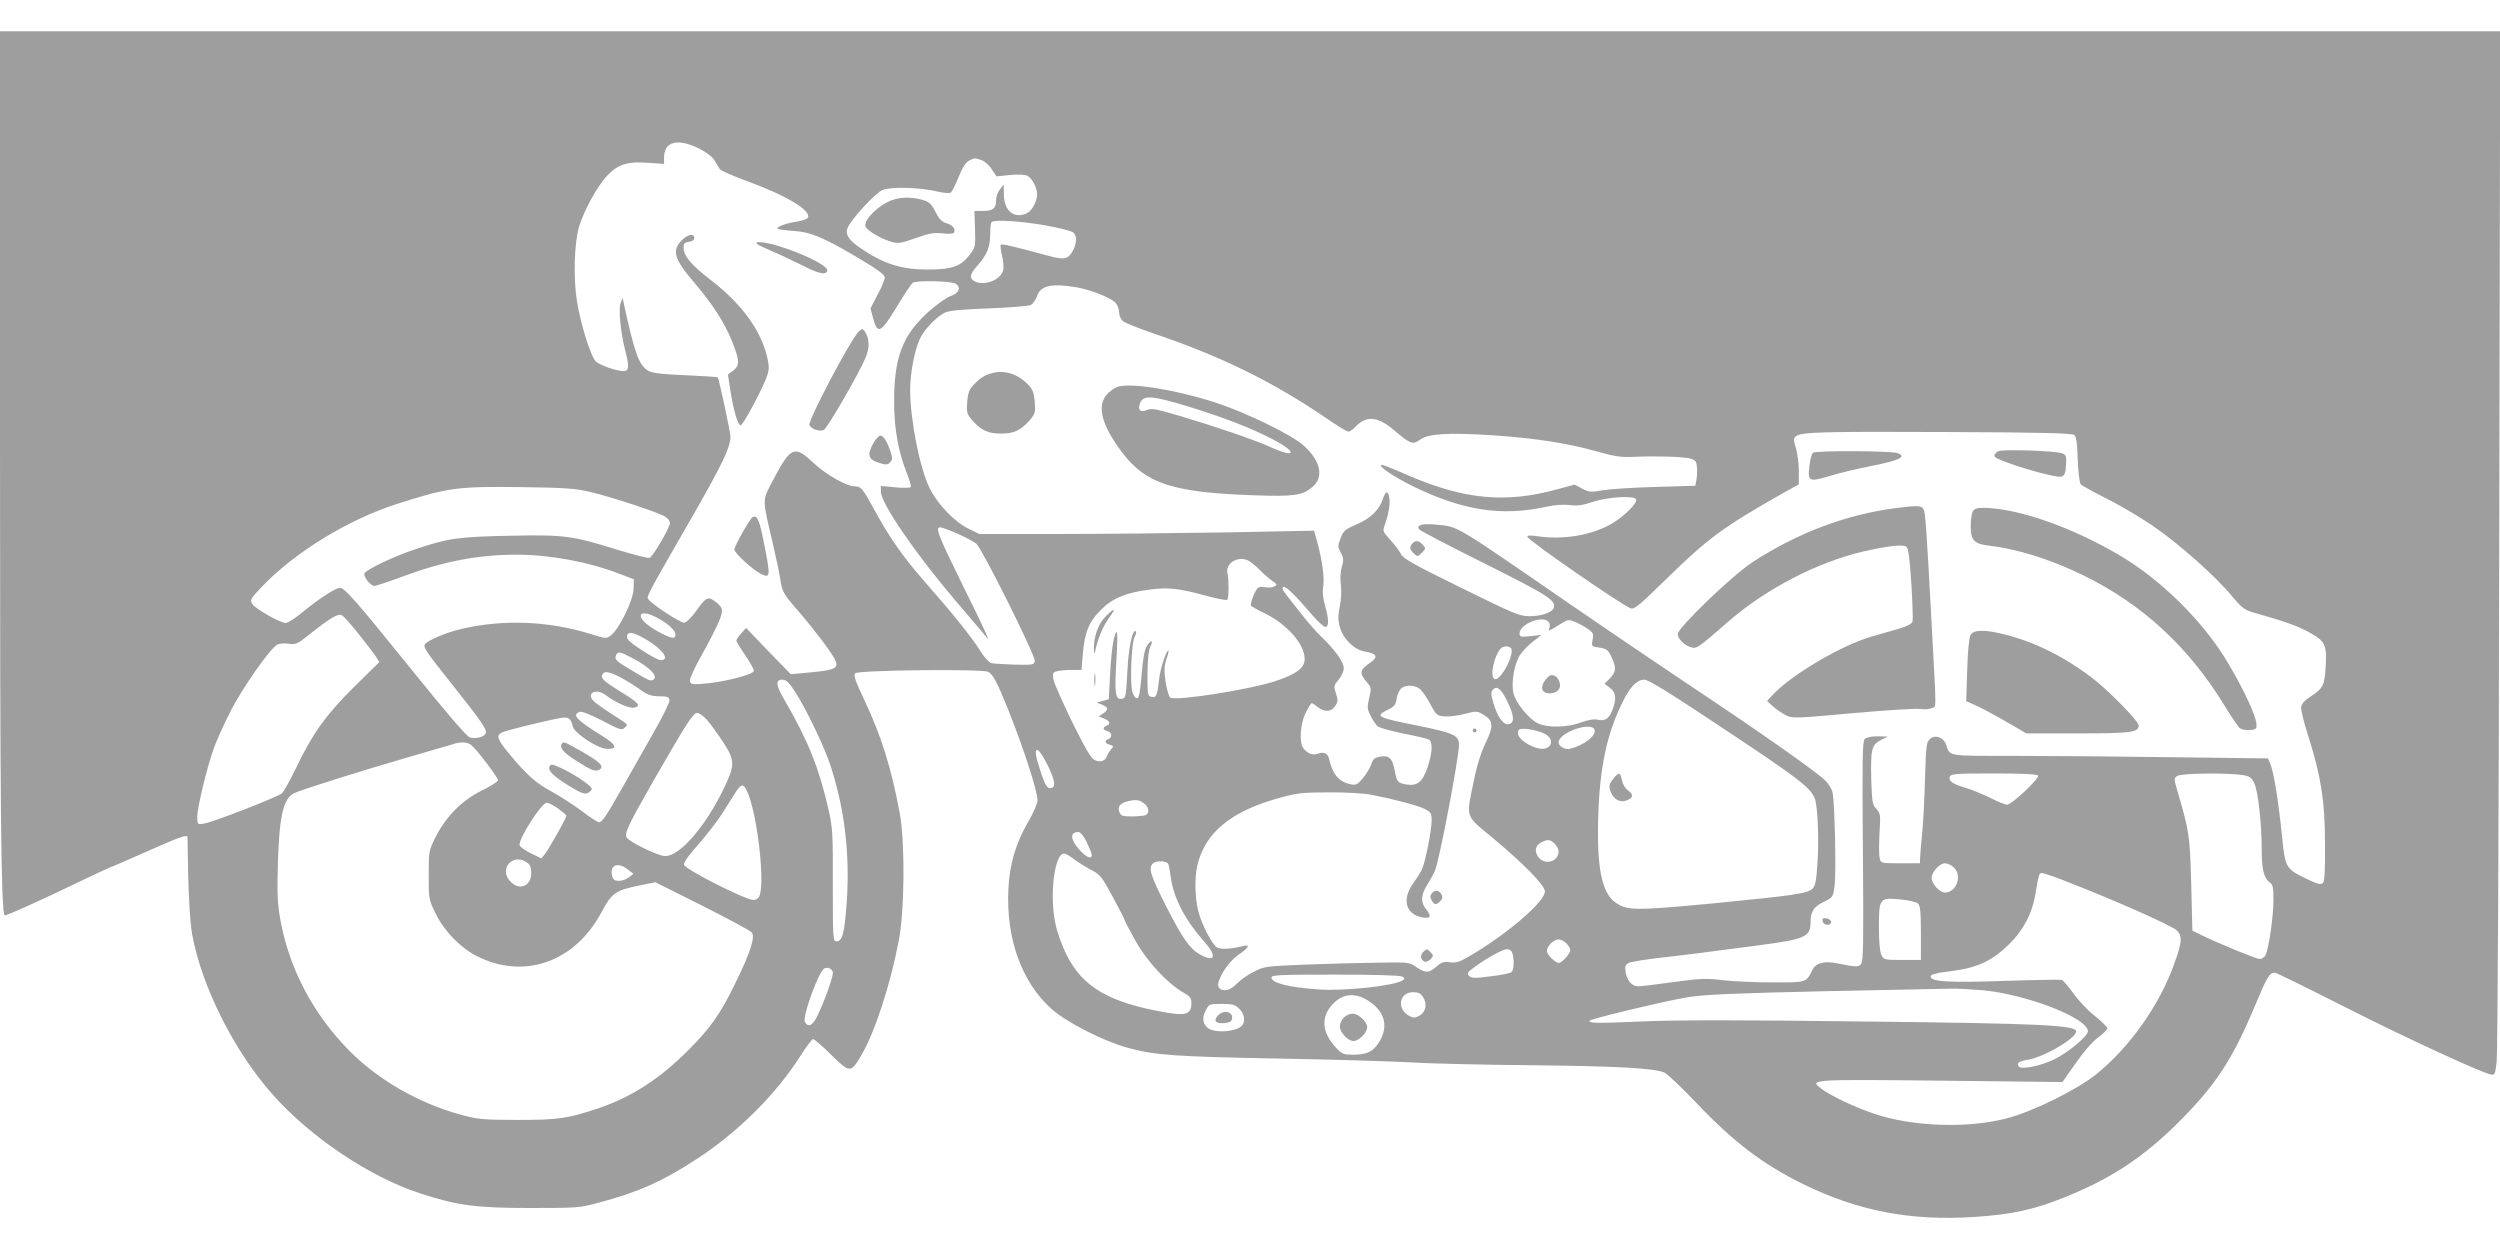 <?xml version="1.0" standalone="no"?>
<!DOCTYPE svg PUBLIC "-//W3C//DTD SVG 20010904//EN"
 "http://www.w3.org/TR/2001/REC-SVG-20010904/DTD/svg10.dtd">
<svg version="1.0" xmlns="http://www.w3.org/2000/svg"
 width="1280pt" height="640pt" viewBox="0 0 1280 640"
 preserveAspectRatio="xMidYMid meet">
<g transform="translate(0,640) scale(0.1,-0.1)"
fill="#9e9e9e" stroke="none">
<path d="M0 4143 c0 -1856 5 -2412 24 -2430 4 -4 202 85 379 171 87 42 161 76
163 76 3 0 86 36 185 80 173 77 209 89 209 73 3 -267 11 -423 24 -498 49 -267
215 -597 411 -818 195 -220 498 -423 756 -507 188 -62 288 -75 564 -75 241 0
254 1 353 28 205 55 323 108 501 224 209 136 405 331 528 525 31 48 60 88 66
88 6 0 48 -36 93 -81 95 -93 100 -93 151 -7 70 116 150 360 194 588 31 158 33
504 6 655 -44 235 -94 397 -185 588 -43 92 -53 120 -43 130 16 16 651 23 681
7 24 -13 46 -54 101 -191 82 -206 150 -417 151 -467 0 -15 -20 -62 -45 -105
-67 -115 -98 -221 -104 -348 -13 -254 68 -478 220 -614 77 -69 267 -166 392
-200 139 -38 242 -45 780 -55 275 -5 572 -14 660 -19 88 -6 372 -13 630 -15
447 -5 618 -15 676 -37 14 -6 85 -73 158 -149 195 -206 342 -318 550 -421 282
-139 552 -191 877 -170 195 13 304 36 465 101 235 94 402 204 579 380 193 192
279 322 397 604 60 144 73 166 100 166 7 0 166 -78 355 -174 314 -159 704
-339 753 -348 18 -3 21 5 28 67 5 39 11 1241 13 2673 l5 2602 -6401 0 -6400 0
0 -2097z m3580 1496 c40 -20 68 -43 79 -61 9 -16 21 -36 26 -44 6 -7 65 -34
131 -58 203 -73 336 -152 321 -189 -3 -8 -26 -17 -54 -21 -54 -8 -103 -25
-103 -36 0 -4 35 -9 79 -12 92 -5 162 -35 354 -150 82 -49 117 -75 117 -88 0
-11 -16 -51 -37 -89 l-36 -70 14 -53 c22 -82 39 -73 121 62 38 63 75 118 81
122 21 14 202 9 221 -5 28 -20 16 -48 -27 -63 -21 -7 -72 -44 -113 -80 -133
-120 -177 -234 -176 -464 0 -137 22 -257 66 -365 13 -33 22 -64 19 -69 -3 -4
-39 -5 -79 -1 l-74 7 0 -29 c0 -60 178 -319 386 -563 55 -64 114 -134 132
-155 l33 -40 -14 35 c-8 19 -64 136 -126 260 -116 236 -133 280 -109 280 24 0
162 -62 187 -84 31 -28 303 -573 299 -600 -3 -20 -8 -21 -103 -19 -55 2 -109
5 -120 8 -11 3 -37 31 -57 64 -47 74 -140 190 -282 351 -117 134 -183 229
-265 380 -54 99 -63 110 -96 110 -40 0 -146 60 -209 119 -100 94 -117 86 -211
-93 -53 -102 -53 -84 0 -311 18 -77 36 -162 40 -190 9 -64 15 -75 92 -163 76
-88 166 -206 187 -247 23 -45 6 -55 -118 -67 l-107 -10 -115 118 -114 119 -25
-28 c-14 -15 -25 -32 -25 -37 0 -5 20 -38 45 -74 25 -37 45 -72 45 -80 0 -20
-165 -62 -275 -68 -44 -3 -50 0 -53 17 -1 11 27 72 63 135 35 63 74 139 86
168 24 59 22 72 -23 105 -33 25 -46 17 -95 -53 -22 -31 -48 -56 -59 -58 -19
-3 -169 95 -186 122 -8 12 -2 24 226 420 153 267 196 356 196 410 0 22 -59
298 -65 304 -1 2 -77 7 -168 11 -132 6 -170 11 -192 25 -45 30 -67 92 -122
346 l-5 25 -10 -25 c-12 -32 -2 -144 23 -244 22 -85 20 -106 -9 -106 -35 0
-123 31 -142 50 -25 25 -77 189 -96 308 -19 116 -14 299 11 382 26 85 95 210
145 262 56 58 105 73 213 64 l77 -5 0 32 c0 83 69 101 180 46z m1446 -59 c16
-6 40 -27 52 -47 l24 -36 69 7 c42 4 78 2 89 -4 25 -13 50 -61 50 -95 0 -34
-25 -82 -49 -95 -65 -34 -121 8 -121 94 l-1 51 -19 -24 c-11 -13 -20 -38 -20
-55 0 -43 -16 -56 -67 -56 l-44 0 3 -92 c3 -90 2 -94 -27 -132 -45 -60 -91
-76 -216 -76 -135 0 -226 29 -347 112 -56 39 -75 68 -63 99 16 44 142 180 179
196 42 18 194 14 284 -8 41 -9 61 -10 68 -3 6 6 24 42 39 80 18 45 36 73 52
81 29 15 29 15 65 3z m326 -334 c70 -12 134 -29 143 -36 19 -16 19 -53 0 -90
-25 -48 -44 -52 -126 -30 -182 49 -239 63 -245 57 -3 -3 0 -28 6 -55 7 -27 10
-61 6 -76 -12 -50 -97 -82 -147 -56 -28 16 -23 38 17 82 47 52 64 95 64 161 0
30 3 57 7 60 13 14 152 5 275 -17z m154 -316 c76 -12 184 -55 207 -82 9 -11
17 -33 17 -48 0 -15 8 -34 19 -44 10 -9 83 -38 162 -65 340 -115 604 -245 872
-427 59 -41 113 -74 121 -74 7 0 23 11 35 24 58 61 116 55 204 -21 77 -66 91
-71 128 -44 42 31 144 37 376 22 211 -14 385 -41 531 -83 89 -25 121 -30 187
-27 114 5 255 1 290 -9 25 -7 31 -14 33 -42 2 -19 1 -48 -2 -65 l-6 -32 -203
-6 c-111 -3 -233 -11 -270 -17 -62 -11 -71 -10 -106 8 l-39 21 -88 -24 c-264
-73 -476 -53 -764 71 -68 30 -129 54 -134 54 -30 0 55 -59 159 -110 256 -125
455 -155 685 -104 40 9 84 12 117 8 40 -5 67 -1 120 17 76 25 213 33 220 12 7
-18 -59 -85 -121 -122 -102 -61 -252 -87 -388 -66 -32 5 -48 4 -48 -3 0 -16
487 -353 530 -367 18 -6 46 18 183 152 215 210 289 264 601 441 l76 42 0 69
c0 37 -7 90 -15 117 -13 44 -13 50 1 61 29 21 135 24 776 21 505 -2 640 -6
650 -16 9 -9 14 -50 16 -125 2 -62 9 -118 15 -126 6 -7 64 -39 129 -72 66 -32
172 -95 237 -139 132 -89 328 -263 410 -364 47 -56 62 -68 105 -81 169 -48
228 -69 290 -103 82 -45 91 -64 83 -183 -6 -89 -14 -104 -75 -144 -33 -21 -48
-38 -50 -56 -2 -14 15 -82 38 -153 64 -203 84 -329 84 -548 1 -137 -2 -190
-11 -199 -10 -10 -27 -6 -83 21 -107 52 -109 55 -126 216 -17 174 -42 330 -59
370 l-13 31 -488 6 c-269 4 -634 7 -811 7 -346 0 -329 -3 -348 55 -13 40 -57
56 -84 31 -18 -16 -20 -36 -25 -204 -3 -103 -9 -230 -15 -282 -5 -52 -10 -107
-10 -122 l-1 -28 -100 0 c-99 0 -100 0 -106 26 -4 15 -4 72 -1 128 6 94 5 102
-16 124 -20 21 -22 36 -26 143 -4 161 1 184 47 209 l37 19 -52 1 c-31 0 -57
-5 -66 -14 -11 -12 -13 -104 -9 -575 4 -460 2 -564 -9 -577 -13 -16 -26 -16
-124 4 -67 13 -108 2 -126 -35 -32 -64 -28 -63 -198 -63 -86 0 -201 5 -256 11
-89 11 -118 10 -256 -9 -85 -12 -167 -22 -181 -22 -32 0 -57 28 -65 73 -4 29
-2 37 16 47 12 6 99 20 194 30 95 11 204 24 242 30 39 5 142 19 230 30 236 31
265 43 265 117 0 55 16 81 67 105 47 23 48 24 56 83 9 62 1 421 -10 476 -3 17
-20 46 -38 63 -44 44 -341 253 -695 488 -162 108 -439 296 -615 417 -599 413
-566 394 -685 405 -66 7 -98 -2 -85 -23 3 -7 155 -86 336 -176 326 -163 368
-190 354 -228 -10 -24 -64 -42 -125 -42 -50 0 -80 13 -350 146 -241 118 -297
150 -307 172 -7 15 -31 47 -54 72 -39 43 -41 46 -29 77 19 52 29 111 23 141
-7 37 -19 34 -33 -9 -19 -56 -64 -99 -135 -129 -58 -25 -66 -32 -81 -70 -15
-40 -15 -45 1 -75 15 -28 15 -39 5 -73 -7 -24 -9 -59 -5 -89 4 -28 2 -76 -5
-111 -10 -49 -10 -72 0 -107 16 -61 74 -117 128 -126 61 -10 70 -27 30 -55
-57 -40 -60 -53 -22 -99 26 -30 26 -33 14 -84 -11 -47 -10 -56 8 -92 11 -22
27 -46 36 -53 8 -7 66 -23 128 -36 62 -12 121 -26 131 -30 24 -10 22 -65 -4
-144 -25 -74 -52 -96 -106 -88 -47 8 -51 13 -62 71 -12 64 -29 80 -74 72 -29
-5 -38 -13 -46 -39 -6 -18 -25 -50 -43 -71 -27 -33 -35 -37 -61 -32 -61 12
-95 52 -111 127 -7 32 -27 42 -59 30 -25 -10 -53 1 -74 28 -22 29 -16 126 12
181 14 28 28 50 31 50 3 0 17 -9 31 -20 35 -28 69 -25 89 5 15 23 15 31 4 65
-12 37 -11 41 14 70 15 18 26 44 26 60 0 31 -48 97 -120 165 -23 22 -66 72
-96 110 -30 39 -66 84 -80 102 -16 20 -21 33 -14 38 11 7 60 -40 148 -143 29
-34 60 -62 68 -62 19 0 18 42 -2 110 -10 35 -14 68 -9 98 7 47 -6 139 -32 231
l-15 54 -456 -9 c-252 -4 -637 -8 -857 -8 l-401 0 -55 27 c-71 34 -157 124
-198 205 -51 101 -101 352 -101 506 0 85 22 199 49 260 21 46 81 110 126 134
23 12 77 17 226 23 109 4 206 12 217 18 11 6 26 27 32 46 17 52 74 65 196 45z
m-2483 -1049 c107 -25 353 -106 384 -127 13 -8 23 -22 23 -32 0 -23 -87 -172
-104 -178 -8 -3 -78 15 -157 39 -242 75 -278 80 -559 74 -264 -5 -317 -13
-483 -69 -107 -35 -254 -105 -261 -124 -6 -17 31 -64 51 -64 8 0 74 22 146 49
209 77 385 111 582 111 171 0 370 -37 527 -98 l73 -28 -1 -49 c-2 -59 -74
-206 -115 -237 -25 -19 -26 -19 -105 6 -216 67 -447 76 -661 26 -81 -19 -175
-59 -188 -80 -9 -14 9 -40 142 -207 149 -188 177 -228 170 -247 -7 -19 -49
-30 -81 -22 -15 4 -112 116 -287 333 -298 369 -354 433 -378 433 -23 0 -100
-50 -188 -121 -39 -33 -80 -59 -90 -59 -28 1 -155 72 -171 97 -13 21 -11 26
49 89 169 177 440 343 692 424 263 84 307 90 637 86 225 -3 278 -7 353 -25z
m3370 -352 c12 -7 38 -28 58 -48 19 -20 48 -45 63 -55 25 -17 27 -20 11 -28
-9 -6 -29 -8 -44 -5 -15 3 -32 3 -38 -1 -15 -9 -44 -82 -38 -93 3 -4 34 -22
68 -38 116 -56 207 -159 207 -235 0 -46 -44 -79 -155 -115 -134 -43 -505 -101
-533 -83 -7 5 -18 41 -24 80 -8 58 -8 80 4 117 9 25 13 45 11 45 -12 0 -42
-92 -48 -145 -10 -87 -14 -97 -38 -93 -21 3 -22 8 -22 118 1 74 6 123 14 138
18 34 6 39 -16 6 -13 -20 -21 -62 -28 -149 -8 -93 -13 -120 -24 -120 -8 0 -19
16 -24 35 -12 48 -4 249 12 278 7 13 10 26 7 29 -17 17 -38 -81 -44 -206 -7
-130 -8 -136 -29 -139 -33 -5 -37 29 -27 199 5 81 6 145 2 143 -15 -10 -27
-84 -34 -212 l-7 -132 -31 -9 -31 -8 28 -11 c33 -14 34 -25 5 -45 l-23 -15 28
-11 c30 -12 35 -28 12 -37 -21 -8 -19 -21 5 -27 23 -6 27 -32 5 -41 -22 -8
-18 -23 7 -29 20 -6 21 -8 6 -24 -8 -10 -18 -26 -21 -36 -9 -24 -34 -32 -63
-18 -18 8 -47 58 -115 195 -49 102 -93 200 -96 219 -4 30 -2 35 18 40 13 4 47
7 75 7 l51 0 7 79 c9 113 31 167 91 227 60 61 131 90 249 105 97 13 151 7 290
-31 58 -16 108 -25 110 -21 8 12 8 104 1 134 -14 53 54 94 108 66z m-4556
-376 c39 -49 78 -100 88 -115 l17 -28 -129 -127 c-146 -145 -214 -240 -297
-415 -30 -62 -63 -121 -73 -130 -22 -19 -355 -149 -400 -155 -32 -5 -33 -4
-33 34 0 48 49 252 85 353 15 41 54 127 86 190 61 119 202 320 238 339 11 6
38 9 59 5 35 -5 44 -2 103 45 110 88 150 111 169 101 10 -5 49 -49 87 -97z
m1522 87 c77 -39 119 -88 91 -105 -12 -7 -98 36 -139 70 -59 50 -27 74 48 35z
m4570 -24 c6 -7 8 -22 4 -31 -7 -20 -9 -20 60 22 35 22 39 22 73 8 19 -8 49
-24 65 -36 26 -18 29 -25 23 -55 -6 -33 -6 -34 36 -40 37 -6 44 -12 61 -48 25
-56 24 -75 -8 -109 l-28 -28 28 -21 c32 -23 35 -57 11 -117 -17 -43 -38 -55
-78 -45 -15 3 -47 -2 -81 -15 -68 -26 -172 -28 -220 -5 -46 21 -116 107 -126
155 -13 56 5 154 35 198 14 20 44 51 67 68 l41 32 -56 -6 c-51 -5 -56 -4 -56
14 0 48 119 95 149 59z m-4618 -92 c85 -51 121 -104 71 -104 -9 0 -52 22 -94
50 -55 35 -78 55 -78 70 0 30 34 25 101 -16z m4429 -54 c0 -55 -65 -161 -89
-146 -23 14 -3 112 31 154 17 20 58 15 58 -8z m-4501 -40 c81 -43 126 -86 111
-105 -14 -17 -23 -13 -118 44 -79 47 -87 55 -78 76 8 21 21 19 85 -15z m-66
-96 c29 -15 74 -43 101 -62 41 -30 58 -36 100 -37 43 0 51 -3 54 -20 1 -11
-36 -87 -84 -170 -47 -82 -117 -206 -156 -275 -83 -147 -105 -180 -121 -180
-7 0 -47 26 -89 58 -43 32 -113 77 -155 100 -79 42 -129 87 -222 200 -56 69
-61 86 -31 102 19 10 227 61 301 74 40 7 52 -2 62 -44 9 -35 127 -113 175
-114 56 -2 49 20 -20 63 -139 87 -161 110 -120 126 11 4 52 -12 116 -45 89
-47 100 -50 114 -36 19 18 24 12 -67 71 -41 26 -82 56 -92 66 -41 41 15 67 62
30 48 -37 124 -71 147 -64 34 8 23 23 -49 68 -105 65 -123 80 -116 99 9 22 29
20 90 -10z m898 -76 c57 -88 153 -288 183 -383 78 -244 102 -489 76 -758 -10
-106 -21 -137 -48 -137 -17 0 -18 19 -18 288 1 263 -1 295 -22 387 -48 211
-104 352 -223 557 -47 79 -50 108 -14 108 20 0 34 -13 66 -62z m4766 -197
c374 -248 433 -294 455 -350 15 -39 22 -213 13 -335 -5 -83 -11 -112 -25 -126
-25 -25 -97 -35 -516 -76 -394 -37 -434 -37 -494 6 -69 49 -95 180 -87 437 7
253 45 431 127 593 38 76 72 110 109 110 22 0 128 -66 418 -259z m-1567 211
c12 -9 36 -44 53 -77 31 -57 34 -60 74 -63 22 -2 69 4 103 13 58 15 63 15 93
-3 53 -30 56 -59 14 -144 -23 -48 -45 -115 -61 -196 -40 -191 -46 -175 92
-288 163 -136 272 -247 272 -278 0 -50 -175 -203 -357 -314 -77 -47 -93 -53
-127 -49 -34 5 -45 1 -74 -24 -37 -33 -56 -32 -107 4 -28 20 -40 21 -200 18
-93 -1 -260 -6 -370 -10 -190 -8 -203 -9 -255 -36 -30 -15 -69 -42 -87 -61
-34 -36 -72 -44 -92 -21 -20 25 40 126 98 167 55 38 65 56 26 46 -57 -14 -113
-18 -132 -8 -26 14 -79 115 -98 187 -17 67 -19 169 -5 233 40 170 174 280 425
348 87 24 119 27 250 27 83 1 179 -5 215 -12 123 -24 235 -54 273 -72 34 -18
37 -23 37 -62 0 -47 -32 -209 -49 -247 -6 -14 -27 -47 -46 -74 -59 -81 -37
-159 48 -173 43 -7 48 5 17 44 -27 35 -25 71 8 124 15 24 33 56 39 71 22 50
123 579 123 645 0 48 -26 60 -213 98 -209 42 -220 47 -150 82 32 15 39 24 44
57 4 22 15 45 25 53 25 18 68 16 94 -5z m447 -62 c37 -75 39 -113 6 -118 -27
-4 -56 38 -78 112 -11 37 -12 52 -3 63 21 25 43 9 75 -57z m-4096 -97 c18 -21
54 -71 81 -112 62 -95 62 -118 3 -240 -95 -196 -226 -346 -300 -344 -38 1
-190 76 -198 97 -9 23 12 66 139 289 171 297 203 347 224 347 10 0 33 -17 51
-37z m4543 -49 c11 -30 -54 -80 -126 -98 -25 -6 -58 13 -58 33 0 50 167 109
184 65z m-261 -18 c68 -30 39 -97 -33 -76 -69 20 -117 69 -92 94 10 11 81 1
125 -18z m-5491 -60 c26 -19 138 -167 138 -181 0 -6 -38 -31 -84 -53 -101 -50
-182 -132 -236 -238 -34 -68 -35 -71 -35 -195 0 -125 0 -125 38 -201 42 -86
126 -172 208 -213 242 -123 503 -31 639 225 52 98 71 112 197 137 l78 16 240
-120 c133 -67 247 -128 254 -137 19 -23 -8 -105 -85 -262 -75 -154 -126 -227
-238 -339 -148 -149 -292 -242 -464 -300 -157 -52 -200 -59 -412 -59 -181 1
-202 2 -295 28 -208 57 -414 174 -561 321 -189 189 -313 423 -359 678 -14 80
-17 133 -12 290 7 242 28 330 85 357 43 19 340 113 572 180 118 34 226 66 240
70 37 13 73 11 92 -4z m2952 -104 c40 -82 44 -117 12 -117 -15 0 -24 16 -42
66 -33 100 -38 129 -22 129 8 0 31 -35 52 -78z m5071 -53 c9 -13 -134 -148
-158 -149 -10 0 -48 15 -85 34 -37 18 -94 42 -127 52 -69 20 -90 36 -82 58 6
14 35 16 226 16 146 0 222 -4 226 -11z m1045 3 c39 -6 47 -12 62 -42 19 -39
38 -208 38 -340 0 -99 11 -147 40 -167 17 -12 20 -25 20 -91 0 -84 -24 -253
-41 -283 -5 -10 -18 -19 -29 -19 -18 0 -208 78 -300 123 l-45 22 -6 240 c-7
251 -9 267 -75 490 -13 46 -13 51 3 62 18 14 251 17 333 5z m-7657 -79 c49
-96 93 -443 68 -533 -5 -17 -15 -26 -31 -28 -35 -4 -354 157 -358 181 -2 11
26 51 74 104 42 48 97 119 122 158 24 38 55 87 68 108 29 44 39 46 57 10z
m2040 -71 c21 -19 22 -48 1 -56 -9 -3 -40 -6 -70 -6 -47 0 -56 3 -63 23 -11
28 5 47 50 56 38 9 56 5 82 -17z m-3005 -22 c23 -17 42 -33 42 -37 0 -11 -89
-169 -109 -194 l-19 -24 -56 27 c-32 16 -56 34 -56 43 0 39 114 215 139 215
10 0 37 -14 59 -30z m2706 -172 c14 -29 26 -58 26 -65 0 -25 -28 -13 -64 27
-46 51 -49 90 -5 90 11 0 27 -19 43 -52z m2396 -8 c11 -11 20 -28 20 -38 0
-56 -74 -75 -106 -27 -19 29 -12 58 19 73 32 16 45 14 67 -8z m-2461 -79 c20
-15 59 -40 86 -54 47 -24 55 -33 113 -140 34 -63 62 -118 62 -122 0 -4 25 -51
55 -104 58 -104 162 -216 244 -263 34 -19 41 -28 41 -55 0 -55 -28 -65 -130
-47 -290 50 -426 129 -509 295 -22 43 -47 112 -56 154 -33 145 -7 365 43 365
8 0 31 -13 51 -29z m-2801 -17 c16 -11 22 -25 22 -54 0 -66 -59 -92 -105 -45
-64 63 9 151 83 99z m3285 -11 c3 -10 8 -40 12 -68 14 -102 73 -216 168 -323
67 -75 61 -110 -12 -73 -57 30 -92 78 -181 252 -79 156 -91 194 -68 217 19 19
76 15 81 -5z m4018 -12 c48 -39 18 -131 -43 -131 -27 0 -68 45 -68 75 0 30 41
75 68 75 11 0 30 -8 43 -19z m-6786 -13 l28 -22 -23 -18 c-12 -10 -35 -18 -51
-18 -22 0 -30 6 -35 25 -14 56 29 74 81 33z m7342 -52 c258 -100 570 -237 591
-262 26 -30 24 -58 -16 -169 -75 -211 -228 -427 -399 -565 -100 -80 -323 -191
-459 -226 -196 -52 -478 -43 -673 22 -101 33 -232 95 -280 133 -57 44 -47 45
616 38 l623 -7 30 43 c77 111 116 158 156 188 24 18 44 38 44 44 0 6 -29 35
-64 63 -36 28 -85 80 -110 116 -26 35 -52 66 -59 69 -6 2 -136 0 -288 -5 -287
-10 -384 -5 -384 22 0 11 25 18 105 28 132 16 210 52 297 138 73 71 118 158
134 255 18 105 19 109 33 109 8 0 54 -15 103 -34z m-737 -122 c12 -12 15 -43
15 -152 l0 -137 -95 0 c-91 0 -95 1 -107 25 -8 16 -13 68 -13 142 0 149 3 153
109 143 44 -4 82 -13 91 -21z m-1800 -204 c11 -11 20 -27 20 -35 0 -17 -43
-65 -58 -65 -19 0 -62 42 -62 61 0 25 35 59 60 59 11 0 29 -9 40 -20z m-276
-52 c10 -38 7 -85 -6 -96 -7 -5 -55 -15 -107 -21 -79 -10 -97 -10 -109 2 -12
13 -9 18 20 40 60 46 151 97 174 97 14 0 24 -8 28 -22z m-3480 -94 c6 -16 -45
-158 -83 -233 -23 -44 -44 -52 -60 -23 -14 27 73 265 101 274 18 7 35 -1 42
-18z m2916 -24 c13 -9 13 -11 0 -20 -43 -28 -297 -55 -428 -46 -154 11 -242
33 -242 61 0 13 41 15 328 15 197 0 333 -4 342 -10z m2972 -70 c228 -22 538
-143 538 -210 0 -25 -101 -109 -172 -144 -66 -32 -165 -53 -180 -38 -17 17 -2
29 44 36 83 13 248 110 248 145 0 32 -177 41 -1095 51 -619 8 -955 8 -1134 0
-233 -10 -273 -9 -260 5 12 11 406 105 505 120 83 13 249 20 699 30 325 6 615
13 645 13 30 1 103 -3 162 -8z m-2867 -34 c24 -35 16 -77 -17 -96 -25 -13 -31
-13 -55 0 -64 36 -48 120 22 120 26 0 39 -6 50 -24z m-270 -26 c79 -55 95
-133 42 -212 -30 -44 -61 -58 -128 -58 -49 0 -58 3 -86 33 -79 83 -83 167 -10
235 51 48 115 49 182 2z m-670 -35 c25 -24 32 -59 17 -82 -23 -37 -149 -46
-182 -13 -24 24 -25 51 -5 90 15 29 19 30 81 30 56 0 68 -4 89 -25z"/>
<path d="M3491 5170 c-53 -53 -40 -96 66 -220 90 -105 152 -201 190 -295 40
-99 42 -127 6 -153 l-26 -19 12 -79 c17 -110 40 -186 54 -181 15 5 124 211
137 260 9 29 7 52 -4 97 -35 136 -131 265 -284 384 -105 81 -142 125 -142 169
0 21 5 26 28 29 16 2 27 9 27 18 0 27 -32 22 -64 -10z"/>
<path d="M3876 5151 c5 -5 38 -21 74 -36 36 -15 104 -47 152 -71 89 -45 121
-53 133 -33 13 21 -92 78 -229 123 -77 26 -149 35 -130 17z"/>
<path d="M4393 4698 c-45 -49 -257 -453 -249 -474 8 -20 54 -36 74 -25 19 10
179 287 213 368 23 53 21 102 -4 137 -12 16 -14 15 -34 -6z"/>
<path d="M4471 4130 c-32 -58 -26 -82 27 -99 38 -12 46 -12 59 2 13 13 13 21
3 53 -16 51 -37 84 -53 84 -7 0 -23 -18 -36 -40z"/>
<path d="M3853 3752 c-15 -10 -93 -148 -93 -166 0 -17 91 -101 132 -122 54
-28 55 -21 16 173 -20 102 -33 128 -55 115z"/>
<path d="M4569 5376 c-66 -23 -139 -92 -139 -131 0 -19 71 -64 128 -81 41 -13
49 -11 130 17 71 25 96 29 139 24 29 -4 54 -2 57 3 11 18 -5 39 -37 49 -24 6
-38 20 -57 58 -21 41 -32 52 -65 61 -53 16 -112 16 -156 0z"/>
<path d="M5085 4491 c-42 -10 -65 -25 -99 -60 -24 -25 -30 -42 -34 -89 -4 -55
-2 -61 28 -96 45 -50 79 -66 145 -66 66 0 100 16 145 66 30 35 32 41 28 96 -4
47 -10 64 -34 89 -50 52 -117 75 -179 60z"/>
<path d="M5723 4420 c-17 -6 -43 -24 -57 -41 -51 -60 -25 -157 79 -295 121
-161 260 -206 680 -220 197 -7 244 -1 294 42 60 50 44 132 -42 211 -61 56
-297 171 -457 223 -203 65 -427 101 -497 80z m376 -106 c178 -56 300 -103 413
-161 131 -67 127 -103 -5 -43 -81 37 -274 103 -465 160 -123 36 -147 41 -169
31 -32 -14 -48 -2 -38 29 16 50 56 48 264 -16z"/>
<path d="M10232 4090 c-14 -6 -22 -17 -20 -26 4 -22 313 -115 343 -104 16 6
21 18 23 59 3 46 1 52 -20 60 -35 13 -299 22 -326 11z"/>
<path d="M9283 4082 c-7 -5 -16 -36 -19 -70 -9 -78 -2 -81 107 -48 46 14 142
37 214 51 140 28 179 46 131 65 -32 12 -415 14 -433 2z"/>
<path d="M9710 3799 c-258 -33 -504 -126 -737 -277 -106 -70 -383 -336 -383
-369 0 -24 36 -59 71 -68 27 -7 36 0 193 137 189 163 448 298 680 353 125 29
206 39 226 26 11 -8 17 -51 26 -188 6 -97 9 -185 6 -195 -3 -12 -26 -24 -73
-38 -38 -11 -100 -29 -139 -40 -151 -44 -403 -192 -499 -293 l-34 -36 29 -26
c16 -15 45 -35 66 -46 35 -18 41 -18 348 10 171 15 326 25 343 21 18 -3 43 -2
56 4 27 12 26 -41 1 431 -27 501 -32 570 -41 587 -11 20 -32 21 -139 7z"/>
<path d="M10100 3781 c-5 -11 -10 -45 -10 -75 0 -73 17 -91 96 -100 139 -16
309 -69 469 -146 312 -150 553 -373 739 -680 32 -52 65 -101 74 -108 9 -7 33
-12 52 -10 31 3 35 6 33 31 -3 45 -68 183 -150 320 -125 208 -340 420 -551
544 -248 146 -525 242 -699 243 -32 0 -45 -5 -53 -19z"/>
<path d="M7232 3618 c-17 -17 -15 -32 7 -52 18 -17 20 -17 41 4 21 21 21 23 4
41 -20 22 -35 24 -52 7z"/>
<path d="M10089 3148 c-8 -14 -14 -85 -17 -180 l-5 -158 47 -21 c26 -11 95
-48 154 -82 l107 -62 265 0 c272 0 310 5 310 41 0 22 -162 187 -246 249 -138
104 -285 177 -434 215 -108 28 -166 27 -181 -2z"/>
<path d="M9332 1683 c4 -22 43 -25 43 -3 0 8 -11 16 -23 18 -19 3 -23 0 -20
-15z"/>
<path d="M5660 3243 c-38 -39 -62 -107 -59 -171 1 -20 2 -22 6 -7 13 64 39
126 69 168 41 57 35 60 -16 10z"/>
<path d="M5603 2920 c0 -30 2 -43 4 -27 2 15 2 39 0 55 -2 15 -4 2 -4 -28z"/>
<path d="M7926 2934 c-44 -43 -39 -84 8 -84 37 0 60 23 52 53 -9 36 -40 52
-60 31z"/>
<path d="M2876 2591 c-12 -19 9 -45 74 -86 78 -50 100 -58 120 -45 25 16 2 39
-91 92 -90 51 -95 53 -103 39z"/>
<path d="M2813 2475 c-8 -22 20 -49 104 -101 60 -36 78 -42 93 -34 11 6 20 15
20 20 0 19 -115 93 -186 120 -19 8 -26 6 -31 -5z"/>
<path d="M8261 2414 c-24 -30 -26 -43 -10 -77 14 -31 47 -47 75 -36 36 13 39
30 11 51 -16 11 -29 33 -33 54 -8 41 -16 42 -43 8z"/>
<path d="M7540 2660 c0 -5 5 -10 10 -10 6 0 10 5 10 10 0 6 -4 10 -10 10 -5 0
-10 -4 -10 -10z"/>
<path d="M7331 1826 c-9 -11 -10 -20 -1 -35 13 -25 23 -26 44 -5 12 12 13 20
6 35 -13 23 -33 25 -49 5z"/>
<path d="M7286 1525 c-17 -17 -12 -40 9 -49 7 -2 21 4 30 13 15 17 15 20 0 35
-20 20 -20 20 -39 1z"/>
<path d="M6880 1190 c-11 -11 -20 -31 -20 -45 0 -31 41 -75 70 -75 27 0 70 43
70 70 0 29 -44 70 -75 70 -14 0 -34 -9 -45 -20z"/>
<path d="M6235 1200 c-24 -27 -9 -43 36 -38 24 2 35 9 37 22 7 37 -44 48 -73
16z"/>
</g>
</svg>
